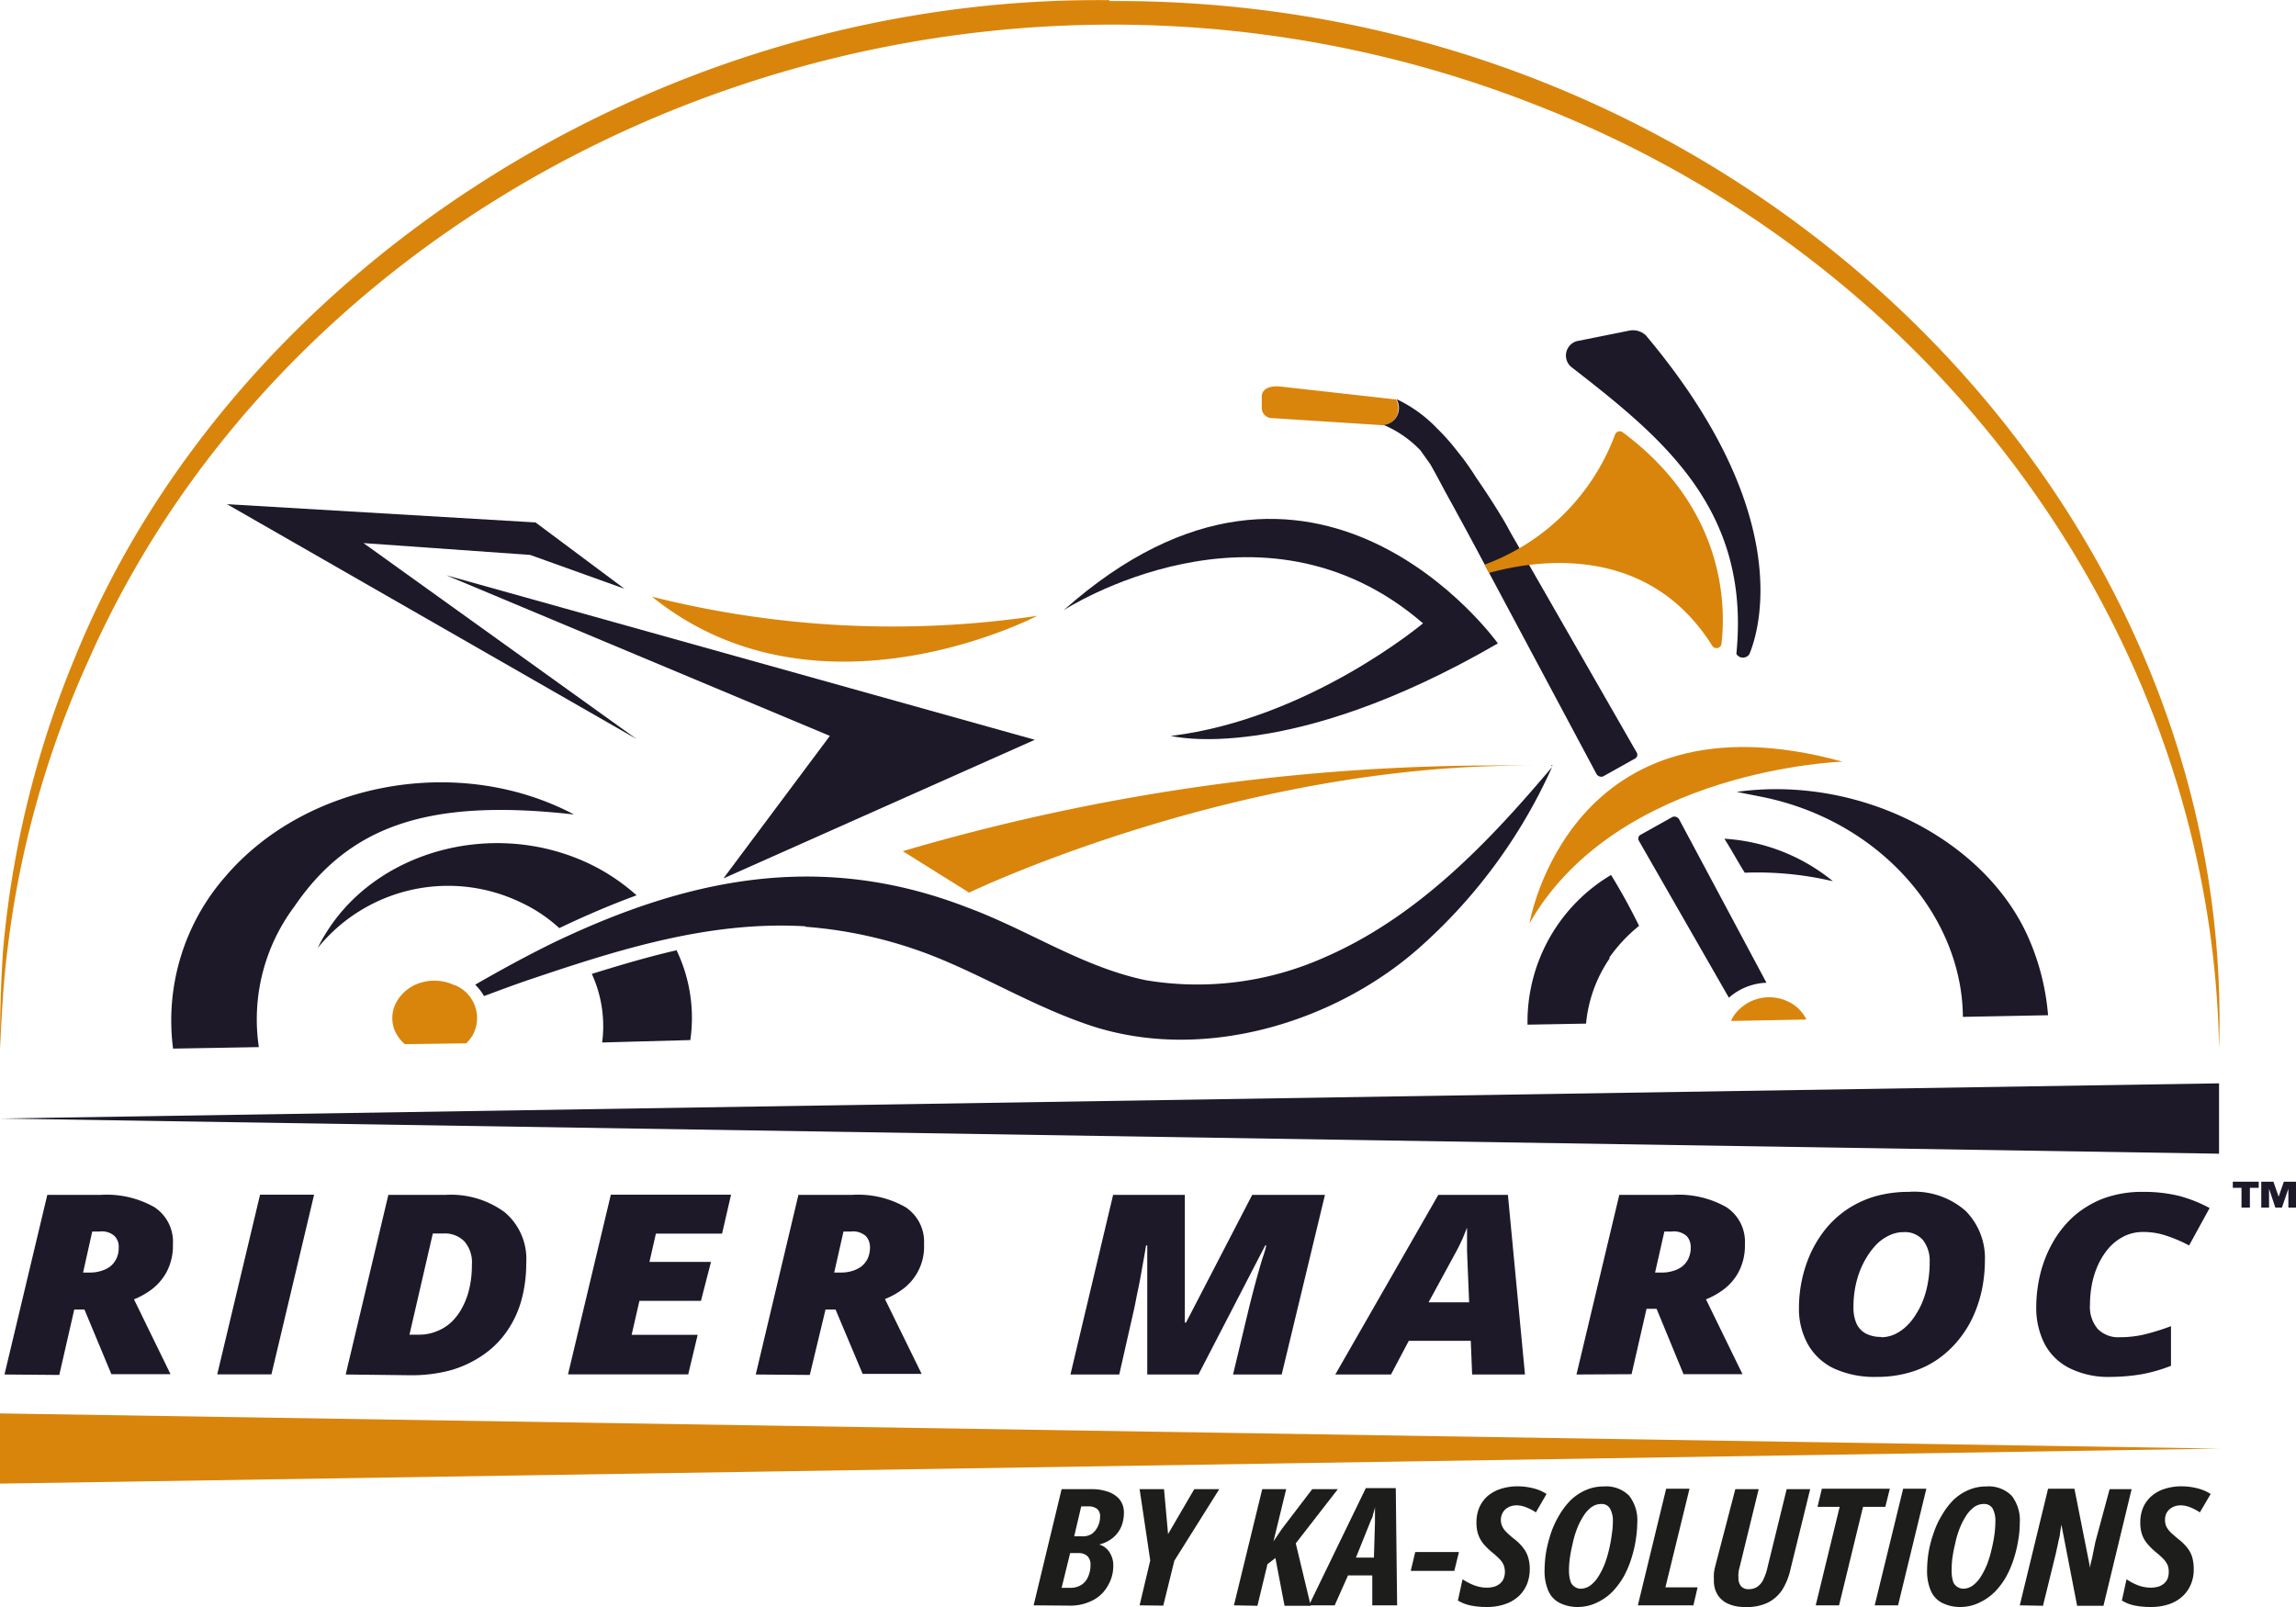 <svg id="Calque_1" data-name="Calque 1" xmlns="http://www.w3.org/2000/svg" viewBox="0 0 153.36 107.35"><defs><style>.cls-1{fill:#d9850b;}.cls-2{fill:#1d1928;}.cls-3{fill:#1d1d1b;}</style></defs><path class="cls-1" d="M112.76,71.7h0a140.89,140.89,0,0,0-43.37,5.68l4.43,2.77s18.86-9.07,38.93-8.45h0" transform="translate(-9.09 -20.52)"/><path class="cls-1" d="M111.25,82.2c5.91-10.32,20.91-10.8,20.91-10.8-18.23-5-20.91,10.8-20.91,10.8" transform="translate(-9.09 -20.52)"/><path class="cls-1" d="M128.53,87.43a2.89,2.89,0,0,0-3.67,1,1.55,1.55,0,0,0-.14.29h.08a.61.61,0,0,0,0-.12.61.61,0,0,1,0,.12h.09a.42.42,0,0,1,0-.1.69.69,0,0,0,0,.1l4.69-.09a2.4,2.4,0,0,0-1.12-1.08l-.17-.06.17.06a2.4,2.4,0,0,1,1.12,1.08h.09a.35.35,0,0,1,0-.08.35.35,0,0,0,0,.08h.08a2.54,2.54,0,0,0-1.22-1.2m-2.73.18a2.85,2.85,0,0,1,2.13-.31,2.85,2.85,0,0,0-2.13.31" transform="translate(-9.09 -20.52)"/><path class="cls-1" d="M39.44,86.33a3.12,3.12,0,0,0-2.15-.19,2.75,2.75,0,0,0-1.66,1.22,2.22,2.22,0,0,0-.21,1.91,2.48,2.48,0,0,0,.71,1h.1a2.33,2.33,0,0,1-.85-1.66,2.33,2.33,0,0,0,.85,1.66h.11a3.45,3.45,0,0,1-.28-.26,3.45,3.45,0,0,0,.28.26L40,90.22h.11l.21-.21-.21.21h.12a3,3,0,0,0,.41-.51,2.37,2.37,0,0,0-1.17-3.38M35.7,87.39A2.59,2.59,0,0,1,36,87a2.59,2.59,0,0,0-.32.42,3,3,0,0,0-.16.31,3,3,0,0,1,.16-.31m.06,0a2.4,2.4,0,0,0-.29.84,2.22,2.22,0,0,1,.29-.84,2.35,2.35,0,0,1,.66-.71,2.35,2.35,0,0,0-.66.71m4.71,2.23a2.06,2.06,0,0,0,.31-1.13,2.06,2.06,0,0,1-.31,1.13,1.87,1.87,0,0,1-.28.35,1.87,1.87,0,0,0,.28-.35" transform="translate(-9.09 -20.52)"/><path class="cls-1" d="M83.2,20.53c-30.71-.31-58.88,18.59-69.14,44A65.81,65.81,0,0,0,9.3,83.94c-.14,2-.23,4.63-.2,6.63.08-2,.23-4.65.49-6.61a65.16,65.16,0,0,1,5.34-19.17c15-34.19,58.41-52.43,96.9-37.2,27.65,10.81,45.07,36.41,45.48,63,1.2-36.73-31.85-70.26-74.11-70" transform="translate(-9.09 -20.52)"/><path class="cls-1" d="M52.64,60.38c11.09,8.95,25.73,1.28,25.73,1.28a65.82,65.82,0,0,1-25.73-1.28" transform="translate(-9.09 -20.52)"/><polygon class="cls-2" points="149.14 79.35 149.72 79.35 149.72 80.67 150.28 80.67 150.28 79.35 150.87 79.35 150.87 78.94 149.14 78.94 149.14 79.35"/><polygon class="cls-2" points="152.55 78.94 152.2 79.94 151.85 78.94 151.04 78.94 151.04 80.67 151.56 80.67 151.56 79.41 151.98 80.67 152.42 80.67 152.85 79.41 152.85 80.67 153.37 80.67 153.37 78.94 152.55 78.94"/><path class="cls-2" d="M62.89,82.43A29.37,29.37,0,0,1,72,84.62C75.3,86,78.35,87.82,81.84,89c7.58,2.55,16.3-.18,21.86-5a35.52,35.52,0,0,0,9.06-12.24h0c-4.15,4.92-8.93,10-15.21,12.72A20.81,20.81,0,0,1,85.62,86c-4.26-.89-7.81-3.34-11.92-4.86-9.73-3.77-18.52-2-27.53,2.3-1.83.89-3.6,1.86-5.34,2.86a3.53,3.53,0,0,1,.59.76c1-.37,2-.75,3.07-1.11,5.92-2,12-3.93,18.4-3.55" transform="translate(-9.09 -20.52)"/><path class="cls-2" d="M112.8,71.62l-.07.08h0a.2.2,0,0,1,0-.08" transform="translate(-9.09 -20.52)"/><polygon class="cls-2" points="55.43 49.16 48.32 58.68 69.12 49.42 29.81 38.43 55.43 49.16"/><path class="cls-2" d="M104.14,62.16S96.5,68.57,87.3,69.68c0,0,7.73,2,21.84-6.18,0,0-12.22-17.13-29-2.22,0,0,13.12-8.52,24,.88" transform="translate(-9.09 -20.52)"/><path class="cls-2" d="M124.57,87.17a4,4,0,0,1,2.51-1l-5.83-10.91a.37.37,0,0,0-.44-.17l-2.13,1.19a.29.29,0,0,0-.12.41Z" transform="translate(-9.09 -20.52)"/><path class="cls-2" d="M126.66,73.73c8,1.56,13.49,8,13.54,14.72l5.69-.11a16.09,16.09,0,0,0-1.2-4.92c-2.78-6.7-11.3-11.15-19.6-10l1.57.31" transform="translate(-9.09 -20.52)"/><path class="cls-2" d="M124.27,76.55c.55.87.87,1.49,1.36,2.27a22,22,0,0,1,5.89.57,12.63,12.63,0,0,0-7.25-2.84" transform="translate(-9.09 -20.52)"/><path class="cls-2" d="M116.57,84.51a10.43,10.43,0,0,1,2-2.14c-.57-1.17-1.2-2.31-1.87-3.4a11.41,11.41,0,0,0-5.58,10l3.91-.07a9.23,9.23,0,0,1,1.59-4.38" transform="translate(-9.09 -20.52)"/><path class="cls-2" d="M26.38,90.47a12.57,12.57,0,0,1,2.37-9.39c3.77-5.53,9.19-7.22,18.68-6.15-7.69-4.07-17.9-2.18-23.3,4.16a14.6,14.6,0,0,0-3.48,11.48Z" transform="translate(-9.09 -20.52)"/><path class="cls-2" d="M55.2,90a10.43,10.43,0,0,0-.92-6c-1.91.44-3.8,1-5.66,1.58a8.37,8.37,0,0,1,.69,4.58Z" transform="translate(-9.09 -20.52)"/><path class="cls-2" d="M51.61,80.33a13.42,13.42,0,0,0-3.2-2.13c-6.36-3-14.25-.86-17.63,4.79-.18.28-.33.58-.48.87A11.21,11.21,0,0,1,43.87,80.8a10.19,10.19,0,0,1,2.58,1.72q2.65-1.27,5.16-2.19" transform="translate(-9.09 -20.52)"/><polygon class="cls-2" points="148.22 72.37 0.01 74.72 148.22 77.07 148.22 72.37"/><polygon class="cls-1" points="0 99.11 148.24 96.77 0 94.42 0 99.11"/><polygon class="cls-2" points="24.28 36.28 35.41 37.07 41.71 39.33 35.77 34.9 15.16 33.68 42.52 49.37 24.28 36.28"/><path class="cls-1" d="M102.33,47.19h0l-.13,0-7.61-.85c-.68-.07-1.27.15-1.22.76v.71a.68.68,0,0,0,.67.64l7.33.47a.65.65,0,0,0,.24,0,1.15,1.15,0,0,0,.73-1.7" transform="translate(-9.09 -20.52)"/><path class="cls-2" d="M118.43,70.82,109.93,56s-.17-.36-.66-1.15c-.34-.56-.84-1.35-1.55-2.38l-.09-.14c-.23-.36-.5-.76-.83-1.2l-.6-.76a14.3,14.3,0,0,0-1.12-1.23,9.13,9.13,0,0,0-2.55-1.88l-.16-.07,0,0a1.14,1.14,0,0,1-.85,1.72,7.36,7.36,0,0,1,2.45,1.7l.66.93s.26.44,1,1.84c.22.4.49.88.8,1.46.59,1.07,1.34,2.47,2.3,4.28l0,0,7,13.11a.37.37,0,0,0,.43.16l2.13-1.19a.29.29,0,0,0,.13-.4" transform="translate(-9.09 -20.52)"/><path class="cls-1" d="M108.74,59.14h0l0,0,0,0" transform="translate(-9.09 -20.52)"/><path class="cls-2" d="M119.1,43a1.26,1.26,0,0,0-1.2-.39l-3.34.67A1,1,0,0,0,114,45c6,4.67,12,9.42,11.08,19.09a.35.35,0,0,0,0,.13.51.51,0,0,0,.65.18.43.43,0,0,0,.23-.23c.54-1.34,3.21-9.17-6.93-21.24" transform="translate(-9.09 -20.52)"/><path class="cls-1" d="M117.48,49.4a.33.33,0,0,0-.51.14,14.72,14.72,0,0,1-8.72,8.7l.3.55c3.19-.88,10.62-2,14.92,4.89a.34.34,0,0,0,.6-.11c.29-2.35.38-9-6.59-14.17" transform="translate(-9.09 -20.52)"/><path class="cls-2" d="M9.39,112.34l2.86-12h3.58a6.46,6.46,0,0,1,3.57.82,2.76,2.76,0,0,1,1.24,2.47,3.77,3.77,0,0,1-.41,1.84,3.66,3.66,0,0,1-1,1.18,5.32,5.32,0,0,1-1.19.67l2.44,5H16.53L14.73,108h-.68l-1,4.37Zm5.25-6.81h.47a2.37,2.37,0,0,0,.7-.1,2,2,0,0,0,.62-.29,1.5,1.5,0,0,0,.43-.53,1.67,1.67,0,0,0,.16-.78,1,1,0,0,0-.28-.74,1.26,1.26,0,0,0-1-.3h-.49Z" transform="translate(-9.09 -20.52)"/><polygon class="cls-2" points="14.51 91.81 17.37 79.81 20.98 79.81 18.13 91.81 14.51 91.81"/><path class="cls-2" d="M32.18,112.34l2.85-12h3.85a6.06,6.06,0,0,1,3.92,1.16,4.08,4.08,0,0,1,1.44,3.38,9.33,9.33,0,0,1-.34,2.56,6.78,6.78,0,0,1-1,2.08,6.09,6.09,0,0,1-1.58,1.54,7.32,7.32,0,0,1-2.14,1,10,10,0,0,1-2.66.33Zm4.26-2.66h.64a3,3,0,0,0,1.16-.22,3,3,0,0,0,1-.62,3.83,3.83,0,0,0,.74-1,5.06,5.06,0,0,0,.47-1.29,6.87,6.87,0,0,0,.16-1.54,2.15,2.15,0,0,0-.5-1.56,1.82,1.82,0,0,0-1.39-.53H38Z" transform="translate(-9.09 -20.52)"/><polygon class="cls-2" points="37.94 91.81 40.8 79.81 48.83 79.81 48.23 82.41 43.81 82.41 43.38 84.3 47.49 84.3 46.82 86.9 42.71 86.9 42.19 89.17 46.6 89.17 45.97 91.81 37.94 91.81"/><path class="cls-2" d="M59.57,112.34l2.85-12H66a6.41,6.41,0,0,1,3.57.82,2.76,2.76,0,0,1,1.24,2.47,3.52,3.52,0,0,1-1.41,3,5.17,5.17,0,0,1-1.2.67l2.45,5H66.71L64.9,108h-.67l-1.05,4.37Zm5.24-6.81h.47a2.44,2.44,0,0,0,.71-.1,1.91,1.91,0,0,0,.61-.29,1.53,1.53,0,0,0,.44-.53,1.8,1.8,0,0,0,.16-.78,1.08,1.08,0,0,0-.28-.74,1.29,1.29,0,0,0-1-.3h-.49Z" transform="translate(-9.09 -20.52)"/><path class="cls-2" d="M80.59,112.34l2.85-12h4.79v8.53h.08l4.42-8.53h4.86l-2.89,12H91.45l1.08-4.51c.21-.84.39-1.53.54-2.06s.28-1,.38-1.29a6.59,6.59,0,0,0,.22-.76H93.6l-4.46,8.62H85.72v-8.62h-.08c-.09.57-.19,1.1-.28,1.61s-.18,1-.27,1.41-.16.83-.24,1.19l-1,4.41Z" transform="translate(-9.09 -20.52)"/><path class="cls-2" d="M98.28,112.34l6.88-12h4.65l1.14,12h-3.53l-.09-2.25h-4.14L102,112.34Zm6.23-4.82h2.71l-.14-3.44c0-.27,0-.54,0-.8v-.75h0l-.3.74c-.11.24-.23.49-.36.74Z" transform="translate(-9.09 -20.52)"/><path class="cls-2" d="M114.39,112.34l2.86-12h3.58a6.46,6.46,0,0,1,3.57.82,2.76,2.76,0,0,1,1.24,2.47,3.77,3.77,0,0,1-.41,1.84,3.54,3.54,0,0,1-1,1.18,5.11,5.11,0,0,1-1.19.67l2.44,5h-3.94l-1.8-4.37h-.67l-1,4.37Zm5.25-6.81h.47a2.37,2.37,0,0,0,.7-.1,1.86,1.86,0,0,0,.62-.29,1.5,1.5,0,0,0,.43-.53,1.67,1.67,0,0,0,.16-.78,1.07,1.07,0,0,0-.27-.74,1.29,1.29,0,0,0-1-.3h-.49Z" transform="translate(-9.09 -20.52)"/><path class="cls-2" d="M134.45,112.5a6.48,6.48,0,0,1-2.88-.57,3.94,3.94,0,0,1-1.73-1.62,4.86,4.86,0,0,1-.59-2.43,9.07,9.07,0,0,1,.2-1.87,8.94,8.94,0,0,1,.59-1.79,7.87,7.87,0,0,1,1-1.61,6.68,6.68,0,0,1,1.41-1.29,6.85,6.85,0,0,1,1.85-.87,8.18,8.18,0,0,1,2.29-.31,5.18,5.18,0,0,1,3.79,1.27,4.48,4.48,0,0,1,1.29,3.36,9.78,9.78,0,0,1-.19,1.86,8.6,8.6,0,0,1-.58,1.8,7.11,7.11,0,0,1-1,1.61,6.83,6.83,0,0,1-1.39,1.29,6.36,6.36,0,0,1-1.82.86,7.69,7.69,0,0,1-2.27.31m.32-2.65a2.19,2.19,0,0,0,.87-.18,2.87,2.87,0,0,0,.78-.52,3.66,3.66,0,0,0,.65-.79,5.2,5.2,0,0,0,.51-1,6.2,6.2,0,0,0,.32-1.2,7.24,7.24,0,0,0,.11-1.33,2.23,2.23,0,0,0-.44-1.46,1.58,1.58,0,0,0-1.29-.54,2.2,2.2,0,0,0-.95.21,3,3,0,0,0-.82.56,4.74,4.74,0,0,0-.67.85,5.65,5.65,0,0,0-.5,1,6.62,6.62,0,0,0-.32,1.18,7.06,7.06,0,0,0-.1,1.21,2.69,2.69,0,0,0,.2,1.09,1.44,1.44,0,0,0,.62.67,2.15,2.15,0,0,0,1,.23" transform="translate(-9.09 -20.52)"/><path class="cls-2" d="M150.11,112.5a5.84,5.84,0,0,1-2.8-.59,3.79,3.79,0,0,1-1.66-1.63,5.3,5.3,0,0,1-.55-2.45,9.53,9.53,0,0,1,.26-2.17,8.24,8.24,0,0,1,.81-2.08,7,7,0,0,1,1.39-1.77,6.54,6.54,0,0,1,2-1.22,7.49,7.49,0,0,1,2.7-.45,9.87,9.87,0,0,1,2.42.28,9.43,9.43,0,0,1,2,.8l-1.37,2.5a9.52,9.52,0,0,0-1.58-.67,4.71,4.71,0,0,0-1.5-.23,2.86,2.86,0,0,0-1.21.26,3.43,3.43,0,0,0-1,.73,4.65,4.65,0,0,0-.73,1.08,5.71,5.71,0,0,0-.45,1.32,7.07,7.07,0,0,0-.15,1.45,2.27,2.27,0,0,0,.52,1.64,1.93,1.93,0,0,0,1.48.55,7.16,7.16,0,0,0,1.61-.18,14.82,14.82,0,0,0,1.8-.56v2.65a10.41,10.41,0,0,1-2,.57,12.73,12.73,0,0,1-2.06.17" transform="translate(-9.09 -20.52)"/><path class="cls-3" d="M78.13,127.76,80,120h2a3.27,3.27,0,0,1,1.06.16,1.78,1.78,0,0,1,.8.51,1.4,1.4,0,0,1,.3.93,2.43,2.43,0,0,1-.17.89,2,2,0,0,1-.54.74,2.38,2.38,0,0,1-.94.47v0a1.17,1.17,0,0,1,.69.52,1.56,1.56,0,0,1,.25.9,2.54,2.54,0,0,1-.34,1.29,2.4,2.4,0,0,1-1,1,3.25,3.25,0,0,1-1.63.37ZM80,126.59h.57a1.32,1.32,0,0,0,.77-.21,1.17,1.17,0,0,0,.44-.56,1.87,1.87,0,0,0,.15-.76.77.77,0,0,0-.21-.59.84.84,0,0,0-.59-.2h-.56Zm.84-3.44h.51A1.16,1.16,0,0,0,82,123a1.31,1.31,0,0,0,.42-.51,1.52,1.52,0,0,0,.15-.66.63.63,0,0,0-.2-.51.91.91,0,0,0-.6-.17h-.46Z" transform="translate(-9.09 -20.52)"/><path class="cls-3" d="M85.21,127.76l.71-3L85.21,120h1.63l.27,3,1.75-3h1.67l-3,4.78-.74,3Z" transform="translate(-9.09 -20.52)"/><path class="cls-3" d="M91.51,127.76,93.4,120H95l-.85,3.49.56-.83L96.74,120h1.71l-2.81,3.62,1,4.17H94.89l-.61-3.19-.53.41-.67,2.78Z" transform="translate(-9.09 -20.52)"/><path class="cls-3" d="M96.52,127.76l3.8-7.83h2l.09,7.83h-1.66l0-2H99.13l-.89,2Zm3.14-3.19h1.2l.07-2.36q0-.27,0-.51l0-.5h0a2.85,2.85,0,0,1-.13.48c0,.15-.11.32-.18.5Z" transform="translate(-9.09 -20.52)"/><path class="cls-3" d="M103.32,125.46l.3-1.26h2.92l-.31,1.26Z" transform="translate(-9.09 -20.52)"/><path class="cls-3" d="M108.4,127.87a5,5,0,0,1-1.08-.1,2.69,2.69,0,0,1-.85-.33l.31-1.42a4,4,0,0,0,.77.4,2.43,2.43,0,0,0,.87.16,1.68,1.68,0,0,0,.45-.06,1,1,0,0,0,.38-.19.82.82,0,0,0,.26-.32,1.22,1.22,0,0,0,.1-.49,1.35,1.35,0,0,0-.07-.41,1.21,1.21,0,0,0-.24-.39,5.11,5.11,0,0,0-.51-.47,4.79,4.79,0,0,1-.6-.58,2.1,2.1,0,0,1-.36-.63,2.39,2.39,0,0,1-.12-.79,2.52,2.52,0,0,1,.18-1,2.22,2.22,0,0,1,.53-.76,2.6,2.6,0,0,1,.88-.5,3.69,3.69,0,0,1,1.2-.18,4.5,4.5,0,0,1,1,.13,2.88,2.88,0,0,1,.89.38l-.71,1.23a3.45,3.45,0,0,0-.66-.34,1.71,1.71,0,0,0-.6-.13,1.42,1.42,0,0,0-.42.06,1.25,1.25,0,0,0-.34.19.9.9,0,0,0-.23.31.93.93,0,0,0-.09.42,1,1,0,0,0,.09.42,1.38,1.38,0,0,0,.29.4,6,6,0,0,0,.54.47,3.07,3.07,0,0,1,.57.57,1.9,1.9,0,0,1,.33.63,2.67,2.67,0,0,1,.11.78,2.77,2.77,0,0,1-.18,1,2.27,2.27,0,0,1-.54.8,2.51,2.51,0,0,1-.9.54A3.6,3.6,0,0,1,108.4,127.87Z" transform="translate(-9.09 -20.52)"/><path class="cls-3" d="M114.54,127.87a2.66,2.66,0,0,1-1.27-.27,1.62,1.62,0,0,1-.76-.81,3.31,3.31,0,0,1-.25-1.4,7.71,7.71,0,0,1,.11-1.24,9.35,9.35,0,0,1,.33-1.26,6.28,6.28,0,0,1,.55-1.17,5,5,0,0,1,.77-1,3.38,3.38,0,0,1,1-.66,2.86,2.86,0,0,1,1.18-.24,2.16,2.16,0,0,1,1.71.62,2.67,2.67,0,0,1,.54,1.82,7.87,7.87,0,0,1-.1,1.13,8.1,8.1,0,0,1-.29,1.23,6.75,6.75,0,0,1-.51,1.21,5.2,5.2,0,0,1-.74,1,3.49,3.49,0,0,1-1,.72A2.91,2.91,0,0,1,114.54,127.87Zm.13-1.22a1.13,1.13,0,0,0,.65-.22,2.18,2.18,0,0,0,.53-.59,5,5,0,0,0,.42-.83,7.65,7.65,0,0,0,.3-1,9.1,9.1,0,0,0,.18-1,5.25,5.25,0,0,0,.07-.83,1.62,1.62,0,0,0-.2-.9.63.63,0,0,0-.57-.29,1.12,1.12,0,0,0-.67.22,2.16,2.16,0,0,0-.54.61,4.7,4.7,0,0,0-.42.84,6.26,6.26,0,0,0-.29,1,9.44,9.44,0,0,0-.18.93,6,6,0,0,0-.06.79,2.44,2.44,0,0,0,.09.74.65.65,0,0,0,.26.38A.73.73,0,0,0,114.67,126.65Z" transform="translate(-9.09 -20.52)"/><path class="cls-3" d="M118.49,127.76l1.89-7.79h1.56l-1.61,6.59h2.15l-.28,1.2Z" transform="translate(-9.09 -20.52)"/><path class="cls-3" d="M125.63,127.87a2.6,2.6,0,0,1-1.1-.21,1.56,1.56,0,0,1-.71-.6,1.76,1.76,0,0,1-.25-1,3.75,3.75,0,0,1,0-.44,4,4,0,0,1,.09-.48L125,120h1.56l-1.28,5.24a2.29,2.29,0,0,0-.07.36,1.91,1.91,0,0,0,0,.32.8.8,0,0,0,.18.57.63.63,0,0,0,.51.19,1,1,0,0,0,.57-.16,1.22,1.22,0,0,0,.4-.48,3.73,3.73,0,0,0,.29-.86l1.27-5.18h1.57l-1.32,5.37a4.3,4.3,0,0,1-.55,1.36,2.46,2.46,0,0,1-1,.87A3.21,3.21,0,0,1,125.63,127.87Z" transform="translate(-9.09 -20.52)"/><path class="cls-3" d="M130.37,127.76l1.6-6.58h-1.48l.29-1.21h4.54l-.3,1.21h-1.49l-1.6,6.58Z" transform="translate(-9.09 -20.52)"/><path class="cls-3" d="M134.31,127.76l1.9-7.79h1.55l-1.89,7.79Z" transform="translate(-9.09 -20.52)"/><path class="cls-3" d="M140.09,127.87a2.66,2.66,0,0,1-1.27-.27,1.62,1.62,0,0,1-.76-.81,3.31,3.31,0,0,1-.25-1.4,7.71,7.71,0,0,1,.11-1.24,8.1,8.1,0,0,1,.34-1.26,5.71,5.71,0,0,1,.55-1.17,4.93,4.93,0,0,1,.76-1,3.38,3.38,0,0,1,1-.66,2.9,2.9,0,0,1,1.18-.24,2.16,2.16,0,0,1,1.71.62,2.67,2.67,0,0,1,.54,1.82,6.66,6.66,0,0,1-.1,1.13,8.1,8.1,0,0,1-.29,1.23,6.75,6.75,0,0,1-.51,1.21,4.82,4.82,0,0,1-.74,1,3.49,3.49,0,0,1-1,.72A2.87,2.87,0,0,1,140.09,127.87Zm.13-1.22a1.11,1.11,0,0,0,.65-.22,2.18,2.18,0,0,0,.53-.59,5,5,0,0,0,.42-.83,7.65,7.65,0,0,0,.3-1,9.2,9.2,0,0,0,.19-1,6.6,6.6,0,0,0,.06-.83,1.72,1.72,0,0,0-.19-.9.65.65,0,0,0-.57-.29,1.13,1.13,0,0,0-.68.22,2.16,2.16,0,0,0-.54.61,4.7,4.7,0,0,0-.42.84,6.26,6.26,0,0,0-.29,1,9.44,9.44,0,0,0-.18.93,5.86,5.86,0,0,0-.05.79,2.48,2.48,0,0,0,.08.74.65.65,0,0,0,.26.38A.75.75,0,0,0,140.22,126.65Z" transform="translate(-9.09 -20.52)"/><path class="cls-3" d="M144,127.76l1.89-7.79h1.76l1.05,5.29h0c0-.22.08-.44.13-.66s.08-.41.12-.59.07-.35.1-.49L150,120h1.47l-1.88,7.79h-1.76l-1.05-5.42h0l-.09.55c0,.19-.07.37-.1.53s-.07.33-.1.47-.06.27-.08.37l-.86,3.5Z" transform="translate(-9.09 -20.52)"/><path class="cls-3" d="M152.75,127.87a5.12,5.12,0,0,1-1.09-.1,2.63,2.63,0,0,1-.84-.33l.31-1.42a3.86,3.86,0,0,0,.76.4,2.51,2.51,0,0,0,.87.16,1.76,1.76,0,0,0,.46-.06,1,1,0,0,0,.38-.19.92.92,0,0,0,.26-.32,1.22,1.22,0,0,0,.09-.49,1.35,1.35,0,0,0-.06-.41,1.72,1.72,0,0,0-.24-.39,5.11,5.11,0,0,0-.51-.47,4.79,4.79,0,0,1-.6-.58,1.93,1.93,0,0,1-.37-.63,2.39,2.39,0,0,1-.12-.79,2.52,2.52,0,0,1,.18-1,2.12,2.12,0,0,1,.54-.76,2.46,2.46,0,0,1,.87-.5,3.71,3.71,0,0,1,1.21-.18,4.34,4.34,0,0,1,1,.13,3.05,3.05,0,0,1,.9.38l-.72,1.23a3.7,3.7,0,0,0-.65-.34,1.81,1.81,0,0,0-.61-.13,1.4,1.4,0,0,0-.41.06,1.11,1.11,0,0,0-.34.19.92.92,0,0,0-.24.31,1.08,1.08,0,0,0-.08.42,1.16,1.16,0,0,0,.08.42,1.6,1.6,0,0,0,.29.4c.14.13.32.29.54.47a3.14,3.14,0,0,1,.58.57,1.9,1.9,0,0,1,.33.63,3.08,3.08,0,0,1,.1.78,2.56,2.56,0,0,1-.18,1,2.27,2.27,0,0,1-.54.8,2.47,2.47,0,0,1-.89.54A3.64,3.64,0,0,1,152.75,127.87Z" transform="translate(-9.09 -20.52)"/></svg>